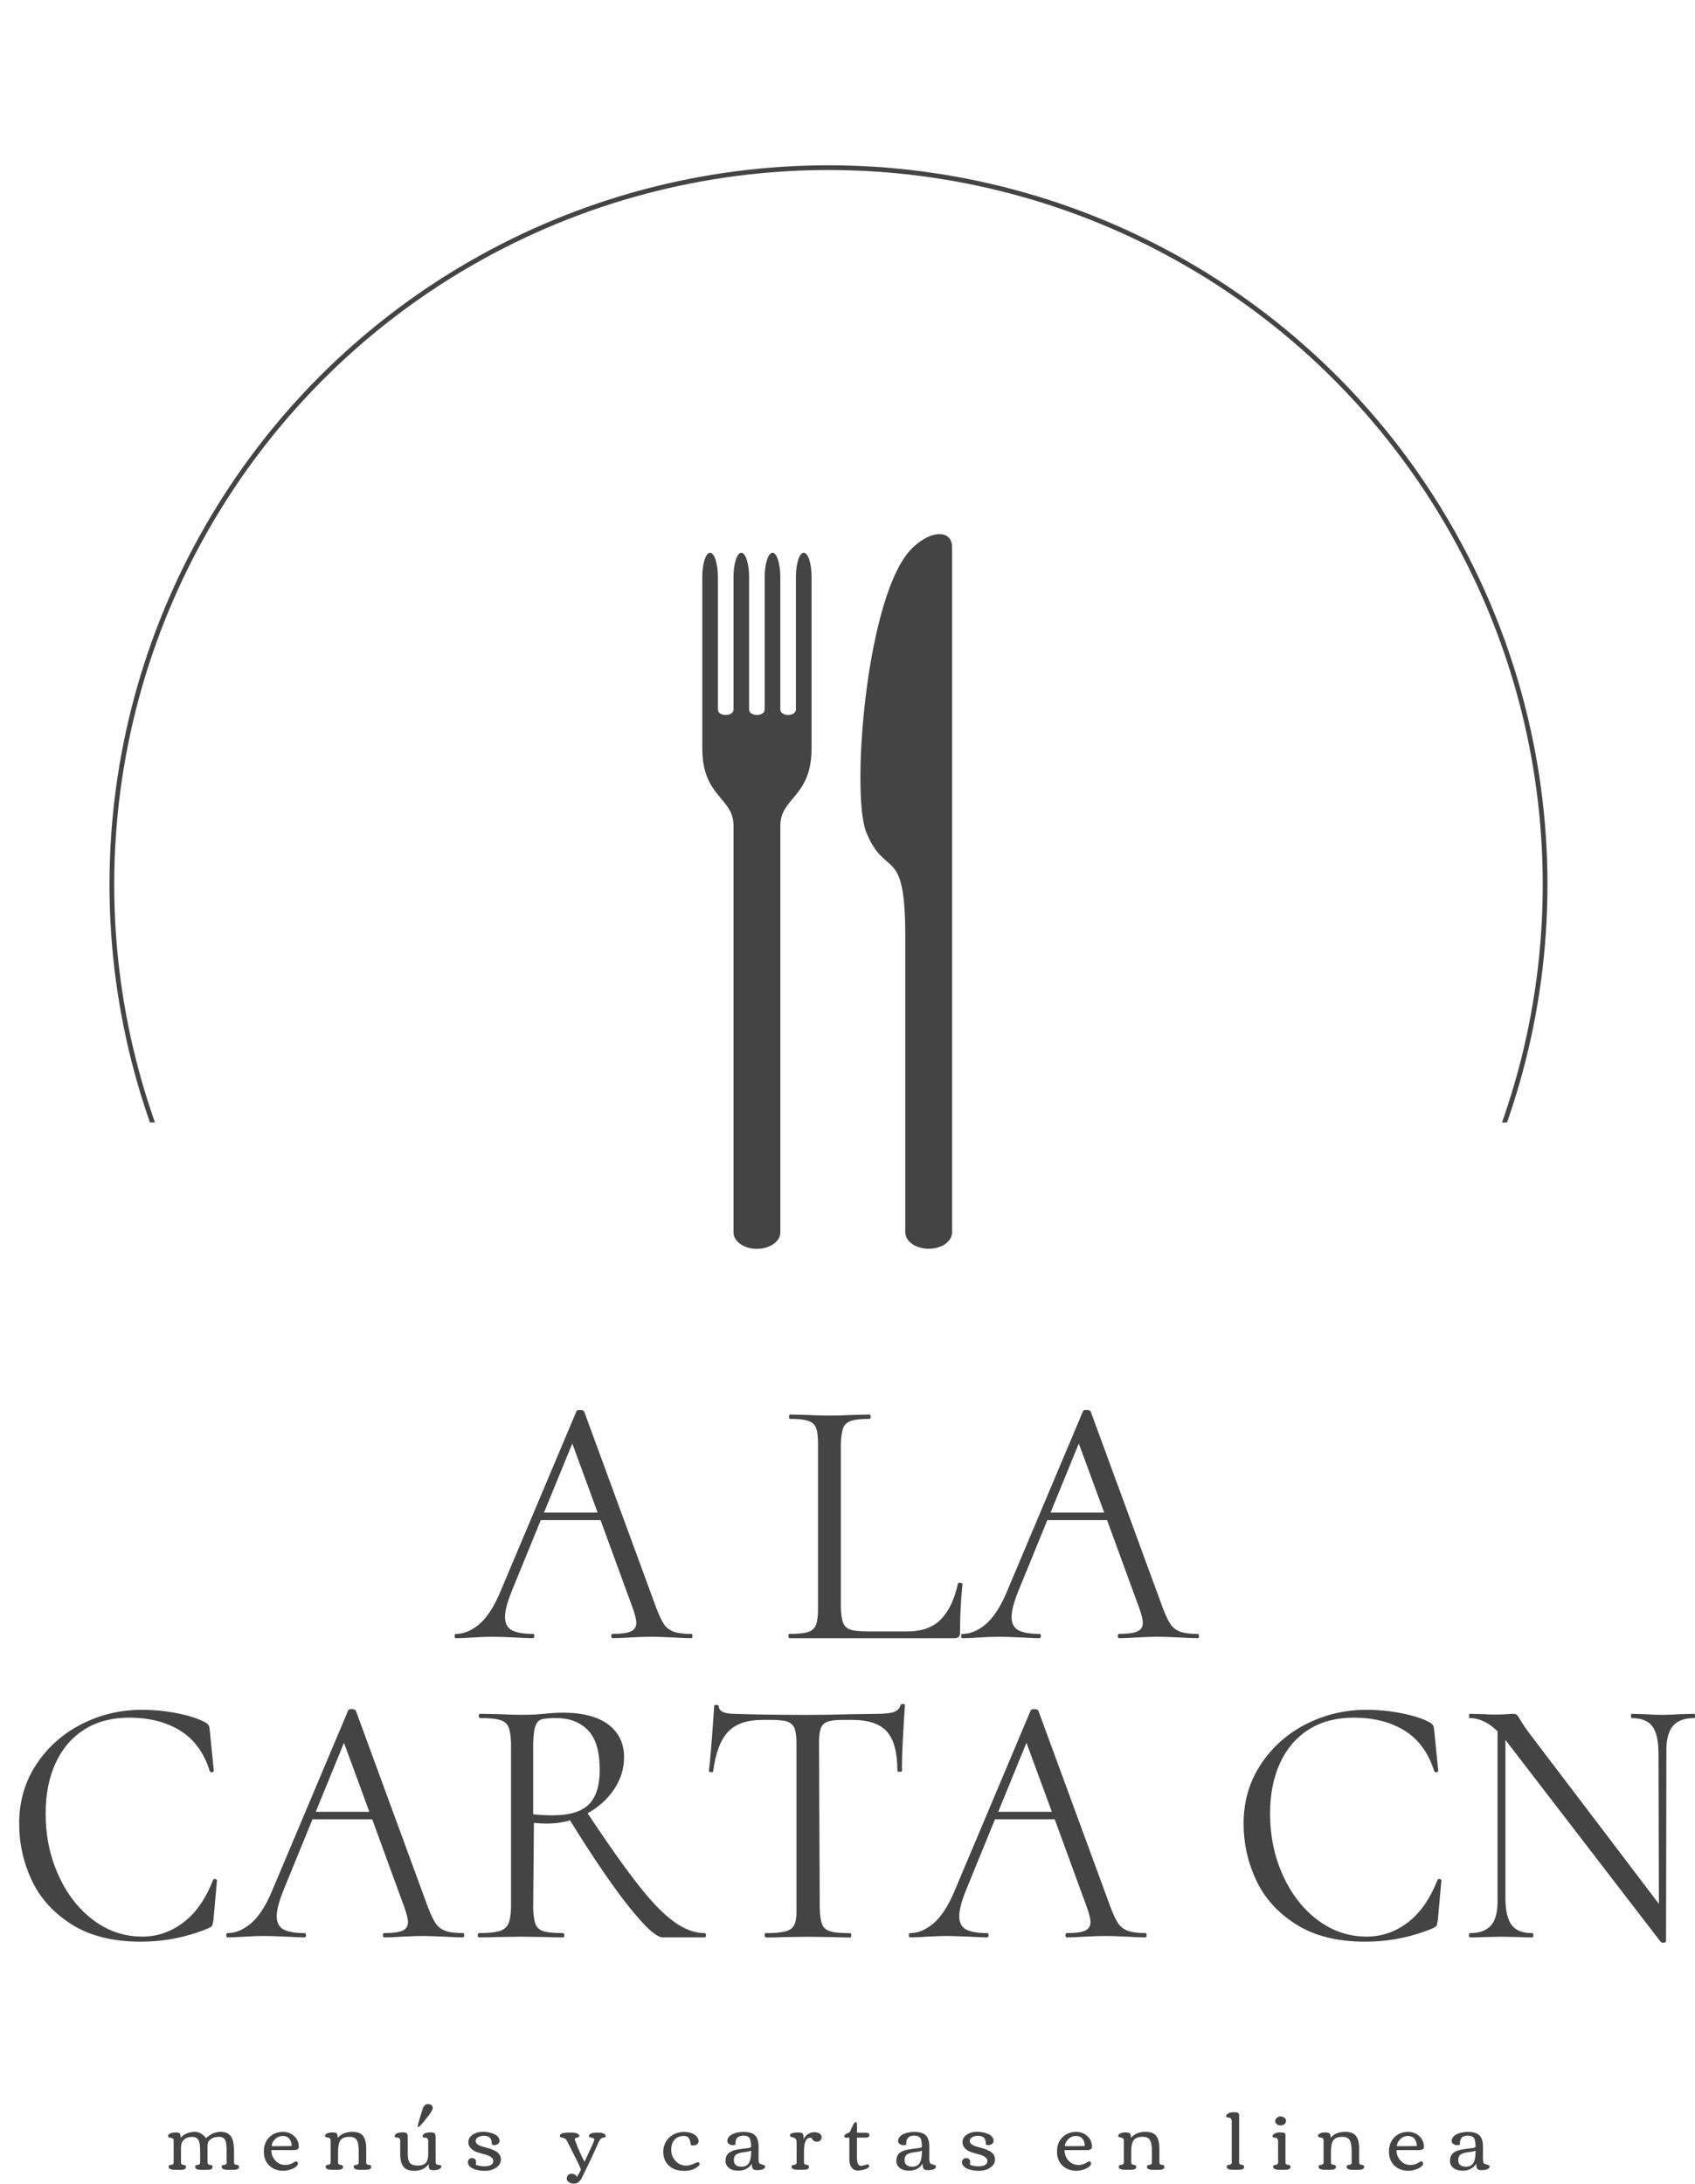 <svg xmlns="http://www.w3.org/2000/svg" xmlns:xlink="http://www.w3.org/1999/xlink" id="Capa_1" data-name="Capa 1" viewBox="0 0 705.55 908.61"><defs><style>      .cls-1, .cls-2 {        stroke-width: 0px;      }      .cls-1, .cls-3 {        fill: none;      }      .cls-4 {        clip-path: url(#clippath-1);      }      .cls-5 {        clip-path: url(#clippath);      }      .cls-2 {        fill: #444;      }      .cls-3 {        stroke: #444;        stroke-width: 1.97px;      }    </style><clipPath id="clippath"><rect class="cls-1" width="689.97" height="467.04"></rect></clipPath><clipPath id="clippath-1"><rect class="cls-1" x="44.74" y="68.62" width="600" height="599.38"></rect></clipPath></defs><g class="cls-5"><g class="cls-4"><circle class="cls-3" cx="344.86" cy="368.06" r="298.3"></circle></g></g><path class="cls-2" d="M705.25,713.09c.2,0,.3.3.3.89s-.1.9-.3.9c-4.07,0-7.05,1.11-8.93,3.34-1.89,2.23-2.78,5.84-2.68,10.8l-.15,78.62c0,.2-.12.38-.36.52-.25.15-.48.23-.68.23-.59,0-1.04-.2-1.34-.6l-63.44-82.48-1.04-1.35v66.42c.1,4.96.99,8.54,2.68,10.72,1.7,2.18,4.53,3.26,8.5,3.26.29,0,.44.3.44.9s-.15.89-.44.89c-2.28,0-4.07-.05-5.37-.15l-7.44-.15-7.29.15c-1.3.1-3.23.15-5.81.15-.3,0-.45-.3-.45-.89s.15-.9.45-.9c3.97,0,6.9-1.08,8.79-3.26,1.88-2.19,2.78-5.76,2.68-10.72v-69.98c-3.77-3.67-7.59-5.5-11.46-5.5-.3,0-.45-.3-.45-.9s.15-.89.45-.89l5.96.15c1.09.1,2.63.15,4.62.15,1.79,0,3.3-.05,4.54-.15,1.24-.1,2.21-.15,2.9-.15s1.21.17,1.56.51c.35.35.82,1.08,1.41,2.17,1.09,1.78,2.24,3.48,3.43,5.07l54.19,71.32-.15-63.14c-.1-5.06-.99-8.69-2.68-10.87-1.68-2.17-4.51-3.27-8.48-3.27-.2,0-.3-.3-.3-.9s.1-.89.3-.89l5.35.15c2.98.19,5.46.29,7.45.29,1.79,0,4.16-.1,7.14-.29l6.11-.15ZM568.27,807.92c-11.61,0-21.21-2.41-28.8-7.22-7.6-4.81-13.13-10.95-16.6-18.39-3.48-7.44-5.22-15.28-5.22-23.52,0-9.23,2.39-17.44,7.16-24.64,4.76-7.2,11.04-12.78,18.83-16.75,7.79-3.97,16.15-5.96,25.09-5.96,4.86,0,9.73.47,14.59,1.41,4.86.95,8.78,2.21,11.76,3.79.8.5,1.3.95,1.49,1.33.2.4.35,1.15.45,2.24l1.64,16.53c0,.4-.23.61-.68.66-.44.05-.76-.07-.96-.36-2.39-7.65-6.49-13.29-12.29-16.9-5.8-3.62-12.92-5.43-21.36-5.43-7.15,0-13.33,1.63-18.54,4.9-5.22,3.28-9.21,7.92-11.99,13.93-2.78,6.01-4.16,13.03-4.16,21.07,0,9.32,1.78,17.91,5.35,25.76,3.58,7.84,8.42,14.04,14.53,18.6,6.1,4.56,12.87,6.84,20.32,6.84,6.25,0,11.96-1.96,17.11-5.88,5.16-3.92,9.28-9.8,12.36-17.64.1-.39.4-.54.9-.44.49.09.74.29.74.59l-1.49,16.53c-.2,1.29-.4,2.09-.6,2.38-.19.3-.73.65-1.62,1.06-8.93,3.67-18.27,5.5-28,5.5M427.27,725.16l-11.76,28.73h22.33l-10.58-28.73ZM476.85,804.35c.29,0,.43.3.43.9s-.15.89-.43.89c-1.69,0-4.23-.1-7.6-.3-3.97-.19-7.05-.29-9.23-.29s-5.06.1-8.63.29c-3.17.2-5.61.3-7.29.3-.4,0-.6-.3-.6-.89s.2-.9.6-.9c3.57,0,6.1-.34,7.59-1.03,1.49-.69,2.23-1.88,2.23-3.57,0-1.29-.5-3.33-1.49-6.11l-13.4-36.64h-24.86l-12.06,29.48c-1.89,4.67-2.83,8.3-2.83,10.88s.97,4.51,2.9,5.5c1.94.99,4.84,1.49,8.71,1.49.4,0,.6.3.6.9s-.25.89-.75.89c-1.19,0-3.57-.1-7.14-.3-4.17-.19-7.35-.29-9.54-.29-2.38,0-5.15.1-8.33.29-2.78.2-5.06.3-6.84.3-.4,0-.6-.3-.6-.89s.2-.9.6-.9c3.17,0,6.32-1.28,9.45-3.86s5.98-6.79,8.56-12.65l32.17-76.24c.2-.3.65-.45,1.34-.45.9,0,1.49.2,1.79.6l30.08,81.89c1.18,3.08,2.25,5.31,3.19,6.69.95,1.39,2.26,2.41,3.96,3.05,1.68.64,4.16.96,7.44.96M318.88,806.15c-.4,0-.6-.3-.6-.89s.15-.9.45-.9c3.77,0,6.55-.25,8.33-.73,1.8-.5,3.01-1.47,3.66-2.9.64-1.45.91-3.66.81-6.63v-68.93c0-2.69-.27-4.7-.81-6.03-.55-1.34-1.52-2.26-2.9-2.75-1.39-.5-3.58-.75-6.56-.75h-3.87c-6.46,0-11.24,1.66-14.36,4.99-3.12,3.32-5.19,8.81-6.18,16.45,0,.19-.2.29-.6.29-.79,0-1.19-.15-1.19-.43.49-3.28,1.23-12.31,2.23-27.1,0-.3.25-.45.75-.45.3,0,.57.05.81.15.25.1.38.25.38.45,0,2.09,2.24,3.13,6.71,3.13,8.04.29,18.1.44,30.22.44,5.46,0,11.57-.1,18.32-.29l10.43-.15c3.28,0,5.66-.25,7.14-.75,1.5-.49,2.44-1.48,2.83-2.98.2-.29.58-.41,1.13-.36.54.04.76.26.66.66-.3,3.97-.59,8.93-.89,14.89-.3,5.96-.4,10.03-.3,12.21,0,.3-.32.45-.96.45s-.98-.15-.98-.45c0-7.55-1.44-12.96-4.32-16.23-2.88-3.28-7.74-4.92-14.59-4.92h-4.02c-2.89,0-5,.27-6.33.83-1.34.54-2.24,1.48-2.68,2.82-.45,1.34-.68,3.39-.68,6.17l.3,68.65c.1,3.08.44,5.31,1.04,6.71.6,1.38,1.74,2.32,3.43,2.83,1.68.49,4.46.73,8.33.73.2,0,.3.3.3.9s-.1.89-.3.89c-3.08,0-5.46-.05-7.15-.15l-10.57-.15-10.27.15c-1.68.1-4.06.15-7.14.15M221.94,754.92c2.68.29,5.36.43,8.04.43,6.95,0,11.96-1.49,15.03-4.46,3.08-2.98,4.62-7.84,4.62-14.59,0-7.54-1.63-13-4.9-16.38-3.28-3.37-7.7-5.05-13.25-5.05-2.79,0-4.77.17-5.96.51-1.2.35-2.07,1.24-2.62,2.68-.54,1.44-.86,3.9-.96,7.37v29.5ZM293.26,804.34c.4,0,.6.3.6.9s-.2.89-.6.89h-17.42c-2.59,0-7.28-4.27-14.08-12.8-6.8-8.54-14.96-20.5-24.48-35.89-3.08.9-6.36,1.34-9.84,1.34-1.48,0-3.22-.1-5.2-.3l-.3,35.59c.1,3.08.45,5.31,1.04,6.71.6,1.38,1.72,2.33,3.36,2.83,1.63.49,4.29.74,7.97.74.39,0,.59.3.59.9s-.15.89-.44.89c-3.08,0-5.52-.05-7.31-.15l-10.12-.15-10.27.15c-1.78.1-4.22.15-7.3.15-.4,0-.6-.3-.6-.89s.2-.9.6-.9c3.77,0,6.55-.27,8.33-.81,1.8-.54,3.04-1.51,3.73-2.9.69-1.4,1.09-3.58,1.19-6.56v-68.93c-.1-2.98-.45-5.16-1.04-6.56-.6-1.39-1.77-2.36-3.5-2.9-1.73-.54-4.49-.81-8.26-.81-.4,0-.6-.3-.6-.9s.2-.89.6-.89l7.29.15c4.17.19,7.5.29,9.97.29,2.09,0,3.95-.05,5.58-.14,1.64-.1,2.97-.2,3.96-.3,2.88-.3,5.41-.45,7.59-.45,8.23,0,14.53,1.64,18.91,4.92,4.37,3.27,6.56,7.84,6.56,13.7,0,4.66-1.37,9.06-4.1,13.18-2.73,4.12-6.42,7.47-11.09,10.05,8.43,12.7,15.46,22.63,21.07,29.78,5.61,7.15,10.59,12.28,14.97,15.41,4.36,3.12,8.58,4.68,12.65,4.68M143.18,725.16l-11.76,28.73h22.33l-10.57-28.73ZM192.76,804.35c.29,0,.44.3.44.9s-.15.89-.44.89c-1.7,0-4.23-.1-7.59-.3-3.97-.19-7.05-.29-9.24-.29s-5.07.1-8.63.29c-3.18.2-5.61.3-7.3.3-.4,0-.6-.3-.6-.89s.2-.9.6-.9c3.57,0,6.1-.34,7.58-1.03,1.49-.69,2.24-1.88,2.24-3.57,0-1.29-.5-3.33-1.49-6.11l-13.4-36.64h-24.86l-12.06,29.48c-1.88,4.67-2.83,8.3-2.83,10.88s.97,4.51,2.9,5.5c1.94.99,4.84,1.49,8.71,1.49.39,0,.59.3.59.9s-.25.89-.74.89c-1.19,0-3.57-.1-7.14-.3-4.17-.19-7.35-.29-9.53-.29-2.38,0-5.15.1-8.33.29-2.78.2-5.06.3-6.86.3-.39,0-.59-.3-.59-.89s.2-.9.59-.9c3.18,0,6.33-1.28,9.46-3.86,3.13-2.58,5.98-6.79,8.56-12.65l32.17-76.24c.19-.3.64-.45,1.34-.45.89,0,1.49.2,1.79.6l30.06,81.89c1.2,3.08,2.26,5.31,3.21,6.69.94,1.39,2.26,2.41,3.95,3.05,1.68.64,4.17.96,7.45.96M58.61,807.92c-11.62,0-21.23-2.41-28.82-7.22-7.59-4.81-13.12-10.95-16.61-18.39-3.47-7.44-5.2-15.28-5.2-23.52,0-9.23,2.38-17.44,7.14-24.64,4.76-7.2,11.04-12.78,18.83-16.75,7.79-3.97,16.15-5.96,25.09-5.96,4.86,0,9.73.47,14.61,1.41,4.86.95,8.78,2.21,11.76,3.79.79.5,1.29.95,1.49,1.33.19.4.34,1.15.44,2.24l1.64,16.53c0,.4-.22.61-.66.66-.45.05-.78-.07-.98-.36-2.38-7.65-6.47-13.29-12.27-16.9-5.82-3.62-12.94-5.43-21.37-5.43-7.15,0-13.33,1.63-18.55,4.9-5.2,3.28-9.2,7.92-11.98,13.93-2.78,6.01-4.17,13.03-4.17,21.07,0,9.32,1.79,17.91,5.37,25.76,3.57,7.84,8.41,14.04,14.51,18.6,6.11,4.56,12.88,6.84,20.32,6.84,6.26,0,11.96-1.96,17.13-5.88,5.16-3.92,9.28-9.8,12.35-17.64.1-.39.4-.54.9-.44.49.09.74.29.74.59l-1.49,16.53c-.19,1.29-.39,2.09-.59,2.38-.2.3-.75.65-1.64,1.06-8.93,3.67-18.26,5.5-27.99,5.5M449.06,600.64l-11.76,28.74h22.33l-10.58-28.74ZM498.65,679.85c.29,0,.43.3.43.89s-.15.9-.43.9c-1.7,0-4.23-.1-7.6-.3-3.97-.2-7.05-.3-9.24-.3s-5.06.1-8.63.3c-3.17.2-5.61.3-7.29.3-.4,0-.6-.3-.6-.9s.2-.89.6-.89c3.57,0,6.1-.35,7.59-1.04,1.48-.7,2.23-1.89,2.23-3.58,0-1.29-.5-3.33-1.49-6.1l-13.4-36.62h-24.86l-12.06,29.48c-1.89,4.66-2.83,8.29-2.83,10.87s.97,4.52,2.9,5.51c1.94.99,4.84,1.49,8.71,1.49.4,0,.6.3.6.89s-.25.9-.75.9c-1.19,0-3.57-.1-7.14-.3-4.17-.2-7.35-.3-9.54-.3-2.38,0-5.15.1-8.33.3-2.78.2-5.06.3-6.86.3-.39,0-.59-.3-.59-.9s.2-.89.59-.89c3.18,0,6.33-1.29,9.46-3.87,3.13-2.59,5.98-6.81,8.56-12.66l32.17-76.24c.2-.29.65-.43,1.34-.43.9,0,1.49.2,1.79.59l30.07,81.9c1.19,3.08,2.26,5.31,3.2,6.71.94,1.38,2.26,2.4,3.96,3.05,1.68.64,4.16.96,7.45.96M328.59,681.65c-.2,0-.33-.3-.38-.9-.05-.59.07-.89.38-.89,3.47,0,6.02-.25,7.67-.74,1.64-.5,2.75-1.47,3.34-2.9.6-1.45.9-3.66.9-6.63v-68.94c0-2.98-.27-5.16-.83-6.54-.54-1.4-1.63-2.36-3.26-2.9-1.65-.55-4.15-.83-7.52-.83-.3,0-.45-.3-.45-.89s.15-.9.45-.9l6.54.15c3.97.2,7.2.3,9.68.3s5.85-.1,9.82-.3l7.15-.15c.2,0,.3.3.3.9s-.1.89-.3.89c-3.57,0-6.17.27-7.81.83-1.64.54-2.74,1.53-3.28,2.98-.55,1.43-.88,3.64-.98,6.62v68.19c.1,2.88.43,4.99.98,6.33.54,1.34,1.56,2.26,3.05,2.75,1.48.5,3.87.75,7.14.75h16.38c6.16,0,10.87-1.69,14.14-5.07,3.28-3.37,5.62-8.28,7.01-14.74,0-.3.24-.45.74-.45.3,0,.58.05.83.15.24.1.36.25.36.45-.69,6.45-1.03,13.2-1.03,20.24,0,.8-.2,1.38-.59,1.72-.4.35-1.05.53-1.94.53h-68.49ZM238.22,600.64l-11.78,28.74h22.33l-10.55-28.74ZM287.79,679.85c.3,0,.45.3.45.89s-.15.9-.45.9c-1.68,0-4.22-.1-7.59-.3-3.97-.2-7.05-.3-9.22-.3s-5.07.1-8.65.3c-3.17.2-5.6.3-7.3.3-.39,0-.59-.3-.59-.9s.2-.89.59-.89c3.58,0,6.11-.35,7.6-1.04,1.49-.7,2.24-1.89,2.24-3.58,0-1.29-.5-3.33-1.49-6.1l-13.4-36.62h-24.88l-12.06,29.48c-1.88,4.66-2.83,8.29-2.83,10.87s.97,4.52,2.9,5.51c1.94.99,4.84,1.49,8.73,1.49.39,0,.59.3.59.89s-.25.9-.74.9c-1.19,0-3.58-.1-7.16-.3-4.16-.2-7.33-.3-9.52-.3-2.39,0-5.17.1-8.35.3-2.78.2-5.06.3-6.84.3-.4,0-.6-.3-.6-.9s.2-.89.6-.89c3.18,0,6.33-1.29,9.46-3.87,3.13-2.59,5.98-6.81,8.56-12.66l32.16-76.24c.2-.29.65-.43,1.34-.43.9,0,1.5.2,1.79.59l30.08,81.9c1.2,3.08,2.26,5.31,3.2,6.71.95,1.38,2.26,2.4,3.94,3.05,1.7.64,4.17.96,7.45.96"></path><path class="cls-2" d="M334.54,230.01c-1.79,0-3.24,4.5-3.24,10.06v55.26c0,1.19-1.46,2.18-3.24,2.18s-3.25-.99-3.25-2.21v-55.23c0-5.52-1.45-10.06-3.24-10.06s-3.27,4.5-3.27,10.06v55.26c0,1.19-1.46,2.18-3.24,2.18s-3.25-.99-3.25-2.21v-55.23c0-5.52-1.45-10.06-3.24-10.06s-3.24,4.5-3.24,10.06v55.26c0,1.19-1.45,2.18-3.27,2.18s-3.24-.99-3.24-2.21v-55.23c0-5.52-1.46-10.06-3.25-10.06s-3.24,4.5-3.24,10.06v71.34c0,20.35,13,20.35,13,32.13v169.28c0,3.77,4.37,6.82,9.73,6.82s9.76-3.04,9.76-6.82v-169.25c0-11.81,13-11.81,13-32.16v-71.34c0-5.56-1.45-10.06-3.27-10.06M380.07,227.73c-19.49,18.2-25.97,102.61-19.49,118.55,8.07,19.85,16.25,4.57,16.25,43.34v123.16c0,3.77,4.37,6.82,9.76,6.82s9.73-3.05,9.73-6.82V227.69c0-6.82-7.94-7.71-16.21,0M614.2,894.9c-.73.27-1.56.46-2.48.55-.92.1-1.65.22-2.16.36-.53.14-.97.31-1.32.51-.82.48-1.23,1.3-1.23,2.45,0,1.85,1.08,2.77,3.23,2.77,1.86,0,3.04-.89,3.54-2.66.29-1.01.43-2.34.43-3.98M606.39,892.6c-.41,0-.87-.16-1.37-.47-.5-.32-.75-.74-.75-1.25s.15-.99.44-1.45c.29-.45.67-.82,1.14-1.11.46-.28,1-.52,1.61-.72,1.12-.35,2.33-.53,3.62-.53,2.18,0,3.76.48,4.74,1.44.98.96,1.48,2.55,1.48,4.77l-.02,4.77c0,1.15.14,1.88.43,2.16.08.08.32.18.71.3,1.1.34,1.66.6,1.66.78,0,1.13-1.16,1.7-3.48,1.7-.87,0-1.44-.2-1.7-.59-.27-.38-.41-1.08-.43-2.11-.48.87-1.22,1.58-2.21,2.11-.99.54-2.05.81-3.19.81s-2.08-.14-2.87-.44c-.78-.29-1.42-.76-1.91-1.41-.49-.65-.74-1.35-.74-2.11s.09-1.35.26-1.82c.17-.46.39-.85.65-1.16.26-.31.62-.59,1.07-.84.44-.24.86-.43,1.25-.59.39-.14.9-.27,1.5-.39.9-.17,1.66-.29,2.27-.36.61-.07.93-.11.96-.12.06-.01.42-.05,1.1-.12s1.2-.22,1.59-.43c0-2.05-.27-3.38-.82-4-.48-.54-1.28-.81-2.4-.81s-1.93.28-2.5.84c-.55.57-.82,1.47-.82,2.69v.36c-.44.05-.86.08-1.27.08M589.75,892.94c-.02-1.24-.35-2.25-.98-3.02-.62-.77-1.53-1.16-2.74-1.16s-2.25.43-3.14,1.29c-.9.86-1.38,1.85-1.43,2.95h3.78c1.68,0,3.19-.02,4.51-.06M580.39,901.07c-1.48-1.46-2.23-3.41-2.23-5.84s.75-4.38,2.24-5.9c1.5-1.51,3.42-2.27,5.75-2.27,1.84,0,3.4.6,4.66,1.79,1.27,1.18,1.9,2.68,1.9,4.48,0,.87-.68,1.31-2.06,1.31h-9.35c.02,1.74.59,3.21,1.7,4.41,1.1,1.19,2.5,1.79,4.2,1.79,1.12,0,2.21-.33,3.27-.98.56-.35.92-.53,1.08-.53s.32.08.53.24c.2.15.3.34.3.57,0,.59-.38,1.14-1.14,1.64-.76.5-1.6.88-2.51,1.11-.91.24-1.72.36-2.41.36-2.45,0-4.42-.74-5.91-2.2M553.11,902.84h-1.4c-1.41.01-2.28-.2-2.62-.63-.15-.19-.23-.42-.23-.69s.11-.47.33-.57c.21-.11.45-.17.72-.18.26-.01.5-.1.71-.26.22-.15.33-.4.33-.75v-9.22c0-.63-.39-1.01-1.16-1.12-.54-.09-.87-.19-.98-.29-.12-.1-.18-.28-.18-.55s.19-.5.57-.72c.63-.38,1.43-.57,2.39-.57s1.59.14,1.86.41c.27.28.41.89.41,1.84,1.47-1.67,3.5-2.5,6.09-2.5,2.1,0,3.6.57,4.47,1.71.88,1.15,1.33,2.88,1.33,5.21v5.82c0,.62.34.95,1.04.99.69.04,1.04.32,1.04.84,0,.58-.33.95-.99,1.1-.5.1-1.19.15-2.06.15h-1.38c-1.41.01-2.28-.2-2.62-.63-.15-.19-.23-.42-.23-.69s.1-.47.32-.57c.22-.11.46-.17.72-.18.27-.01.51-.1.72-.26.22-.15.33-.4.33-.75v-4.7c0-2-.24-3.47-.71-4.41-.51-1.04-1.55-1.56-3.11-1.56-1.89,0-3.17.5-3.85,1.5-.63.95-.95,2.46-.95,4.54v4.62c0,.62.35.95,1.04.99.7.04,1.05.32,1.05.84,0,.59-.33.96-.99,1.1-.47.1-1.15.15-2.02.15M534.17,902.84h-1.38c-1.41.01-2.28-.2-2.62-.63-.15-.19-.23-.42-.23-.69s.11-.47.32-.57c.21-.11.45-.17.72-.18.26-.01.5-.1.72-.26.21-.15.32-.4.32-.75v-8.7c0-.98-.38-1.51-1.14-1.58-.08-.01-.18-.02-.3-.03-.11,0-.2-.02-.26-.03-.05,0-.11,0-.2-.03-.08-.02-.14-.04-.18-.06-.04-.02-.08-.04-.12-.07-.08-.05-.12-.2-.12-.46s.16-.51.5-.78c.61-.49,1.43-.74,2.45-.74.95,0,1.51.04,1.67.11.17.08.31.16.43.24.22.15.33.44.33.86v11.28c0,.62.35.95,1.04.99.7.04,1.05.32,1.05.84,0,.59-.33.96-.98,1.1-.49.1-1.17.15-2.03.15M530.79,882.57c0-.47.23-.91.69-1.32.46-.42.96-.63,1.5-.63s1.07.17,1.58.51c.51.33.77.77.77,1.32s-.22,1-.65,1.37c-.43.37-.96.56-1.58.56s-1.16-.17-1.62-.51c-.46-.34-.69-.77-.69-1.29M514.86,902.84h-1.38c-1.41.01-2.29-.2-2.62-.63-.15-.19-.23-.42-.23-.69s.11-.47.33-.57c.21-.11.45-.17.71-.18.26-.01.5-.1.71-.26.22-.15.33-.4.33-.75v-17.06c0-.98-.39-1.51-1.18-1.58-.07-.02-.16-.03-.29-.04-.12-.01-.2-.02-.25-.02-.06-.01-.13-.02-.21-.03-.08-.02-.14-.04-.18-.06-.03-.02-.07-.05-.1-.09-.07-.06-.11-.22-.11-.47s.16-.5.5-.77c.6-.5,1.41-.75,2.44-.75,1.09,0,1.73.07,1.91.2.37.26.56.6.56,1.02v19.65c0,.62.35.95,1.04.99.69.04,1.03.32,1.03.84,0,.59-.32.96-.96,1.1-.5.1-1.18.15-2.05.15M469.94,902.84h-1.39c-1.41.01-2.29-.2-2.62-.63-.15-.19-.22-.42-.22-.69s.11-.47.33-.57c.21-.11.45-.17.71-.18.27-.01.51-.1.72-.26.22-.15.33-.4.33-.75v-9.22c0-.63-.39-1.01-1.17-1.12-.53-.09-.86-.19-.98-.29-.11-.1-.16-.28-.16-.55s.19-.5.57-.72c.63-.38,1.43-.57,2.39-.57s1.59.14,1.87.41c.27.28.41.89.41,1.84,1.47-1.67,3.5-2.5,6.09-2.5,2.1,0,3.59.57,4.47,1.71.88,1.15,1.32,2.88,1.32,5.21v5.82c0,.62.34.95,1.04.99.69.04,1.04.32,1.04.84,0,.58-.33.95-.99,1.1-.5.1-1.19.15-2.06.15h-1.38c-1.41.01-2.28-.2-2.62-.63-.15-.19-.23-.42-.23-.69s.11-.47.32-.57c.22-.11.46-.17.72-.18.26-.01.5-.1.72-.26.21-.15.32-.4.32-.75v-4.7c0-2-.23-3.47-.69-4.41-.52-1.04-1.56-1.56-3.11-1.56-1.89,0-3.17.5-3.85,1.5-.63.95-.95,2.46-.95,4.54v4.62c0,.62.35.95,1.04.99.69.04,1.04.32,1.04.84,0,.59-.33.96-.98,1.1-.48.1-1.16.15-2.03.15M451.56,892.94c-.02-1.24-.34-2.25-.96-3.02-.63-.77-1.54-1.16-2.74-1.16s-2.25.43-3.16,1.29c-.9.86-1.38,1.85-1.43,2.95h3.78c1.68,0,3.19-.02,4.51-.06M442.22,901.07c-1.5-1.46-2.24-3.41-2.24-5.84s.75-4.38,2.25-5.9c1.5-1.51,3.42-2.27,5.75-2.27,1.84,0,3.39.6,4.66,1.79,1.26,1.18,1.9,2.68,1.9,4.48,0,.87-.69,1.31-2.07,1.31h-9.36c.03,1.74.59,3.21,1.7,4.41,1.11,1.19,2.51,1.79,4.2,1.79,1.12,0,2.21-.33,3.27-.98.56-.35.92-.53,1.08-.53.15,0,.33.08.53.24.2.15.3.34.3.57,0,.59-.38,1.14-1.15,1.64-.75.5-1.59.88-2.51,1.11-.91.24-1.71.36-2.41.36-2.44,0-4.4-.74-5.89-2.2M407.38,901.37c2.42,0,3.62-.75,3.62-2.24,0-1.11-1.09-1.99-3.28-2.63-.41-.12-.91-.26-1.49-.42-1.08-.29-1.82-.51-2.2-.66-.95-.36-1.75-.89-2.41-1.59-.65-.7-.98-1.53-.98-2.5,0-1.23.59-2.26,1.76-3.09,1.18-.81,2.6-1.22,4.27-1.22s3.16.3,4.57.89c.7.29,1.27.69,1.71,1.2.43.52.65,1.06.65,1.62s-.22,1.01-.66,1.34c-.45.33-.92.5-1.4.5s-.79-.04-.95-.13c-.16-.09-.24-.3-.24-.63,0-2.09-1.11-3.13-3.31-3.13-.91,0-1.71.21-2.39.62-.67.4-1.01.92-1.01,1.56,0,1.02,1.05,1.82,3.16,2.41.33.09.74.2,1.22.32.47.13.91.26,1.31.38.39.12.81.27,1.25.44.43.17.9.39,1.39.66.48.26.87.55,1.17.88.7.7,1.05,1.56,1.05,2.57s-.34,1.87-1.02,2.6c-1.34,1.43-3.28,2.15-5.81,2.15-1.65,0-3.17-.27-4.55-.8-.72-.28-1.28-.67-1.72-1.17-.43-.49-.65-1.02-.65-1.58s.17-1,.53-1.31c.36-.3.77-.45,1.22-.45s.84.14,1.16.42c.31.28.47.62.47,1.04s-.03.86-.11,1.34c1.14.42,2.36.63,3.65.63M383.74,894.9c-.73.27-1.56.46-2.48.55-.92.1-1.65.22-2.16.36-.53.14-.97.31-1.33.51-.82.48-1.23,1.3-1.23,2.45,0,1.85,1.08,2.77,3.23,2.77,1.87,0,3.04-.89,3.54-2.66.29-1.01.44-2.34.44-3.98M375.93,892.6c-.4,0-.85-.16-1.35-.47-.5-.32-.75-.74-.75-1.25s.15-.99.44-1.45c.29-.45.67-.82,1.13-1.11.46-.28,1-.52,1.61-.72,1.12-.35,2.33-.53,3.62-.53,2.17,0,3.75.48,4.74,1.44.98.96,1.47,2.55,1.47,4.77l-.02,4.77c0,1.15.15,1.88.44,2.16.08.08.32.18.72.3,1.09.34,1.64.6,1.64.78,0,1.13-1.16,1.7-3.47,1.7-.88,0-1.44-.2-1.7-.59-.26-.38-.41-1.08-.44-2.11-.48.87-1.22,1.58-2.21,2.11-.99.54-2.05.81-3.17.81s-2.1-.14-2.89-.44c-.78-.29-1.42-.76-1.91-1.41-.49-.65-.73-1.35-.73-2.11s.09-1.35.27-1.82c.17-.46.38-.85.63-1.16.26-.31.62-.59,1.07-.84.44-.24.86-.43,1.25-.59.39-.14.89-.27,1.5-.39.9-.17,1.66-.29,2.27-.36.62-.07.94-.11.97-.12.06-.01.42-.05,1.1-.12.68-.07,1.21-.22,1.59-.43,0-2.05-.28-3.38-.83-4-.48-.54-1.28-.81-2.39-.81s-1.94.28-2.5.84c-.55.57-.83,1.47-.83,2.69l.02.36c-.45.05-.88.08-1.28.08M353.55,898.49v-9.02l-.99.02c-.4,0-.69-.04-.87-.12-.18-.07-.27-.23-.27-.46s.1-.46.31-.66c.21-.2.45-.35.72-.46.74-.3,1.18-.55,1.32-.77.15-.21.37-.67.66-1.39.72-1.77,1.32-2.66,1.81-2.66.25,0,.4.27.44.8.03.53.05.94.06,1.22,0,.28,0,.7-.02,1.25-.01.56-.01.95-.01,1.16l3.85.02c.38,0,.7.09.95.28.26.19.39.44.39.75s-.12.55-.38.72c-.25.18-.57.27-.95.27h-3.86l-.02,8.26c0,2.34.59,3.5,1.76,3.5.32,0,.8-.1,1.44-.3.63-.2,1.05-.3,1.25-.3.44,0,.66.25.66.75,0,.4-.52.8-1.56,1.2-1.04.4-2.11.6-3.2.6s-1.95-.43-2.58-1.28c-.61-.85-.92-1.98-.92-3.37M333.75,902.84h-1.4c-1.4.01-2.27-.2-2.62-.63-.15-.19-.22-.42-.22-.69s.11-.47.33-.57c.21-.11.45-.17.72-.18.26-.01.5-.1.71-.26.22-.15.33-.4.33-.75v-7.99c0-.95-.12-1.54-.35-1.77-.23-.22-.43-.37-.59-.44-.15-.06-.4-.14-.74-.24-.33-.09-.6-.19-.81-.29-.21-.1-.32-.25-.32-.43,0-.86,1.16-1.29,3.47-1.29.98,0,1.61.17,1.87.51.26.34.39,1.12.39,2.34.37-.92.98-1.65,1.82-2.18.85-.53,1.72-.8,2.6-.8s1.62.2,2.2.59c.58.38.87.86.87,1.45s-.19,1.06-.57,1.41c-.37.35-.83.52-1.38.52s-1.02-.14-1.41-.43c-.39-.29-.65-.67-.77-1.15-.28-.04-.51-.06-.69-.06-1.68,0-2.53,1.93-2.53,5.8v4.44c0,.62.35.95,1.04.99.7.04,1.05.32,1.05.84,0,.59-.33.96-.98,1.1-.49.1-1.17.15-2.03.15M312.66,894.9c-.73.27-1.56.46-2.48.55-.92.1-1.64.22-2.16.36-.53.14-.97.31-1.32.51-.82.48-1.23,1.3-1.23,2.45,0,1.85,1.08,2.77,3.23,2.77,1.86,0,3.04-.89,3.54-2.66.29-1.01.43-2.34.43-3.98M304.85,892.6c-.4,0-.85-.16-1.35-.47-.5-.32-.75-.74-.75-1.25s.14-.99.44-1.45c.29-.45.66-.82,1.12-1.11.46-.28,1-.52,1.61-.72,1.12-.35,2.33-.53,3.62-.53,2.17,0,3.76.48,4.74,1.44.98.96,1.48,2.55,1.48,4.77l-.02,4.77c0,1.15.14,1.88.43,2.16.08.08.32.18.72.3,1.09.34,1.64.6,1.64.78,0,1.13-1.16,1.7-3.48,1.7-.87,0-1.44-.2-1.7-.59-.26-.38-.41-1.08-.43-2.11-.48.87-1.22,1.58-2.21,2.11-.99.54-2.05.81-3.17.81s-2.09-.14-2.89-.44c-.78-.29-1.42-.76-1.91-1.41-.49-.65-.74-1.35-.74-2.11s.08-1.35.26-1.82c.18-.46.4-.85.65-1.16.26-.31.62-.59,1.07-.84.44-.24.86-.43,1.25-.59.39-.14.9-.27,1.5-.39.9-.17,1.66-.29,2.27-.36.62-.07.94-.11.96-.12.06-.01.42-.05,1.1-.12.68-.07,1.22-.22,1.59-.43,0-2.05-.27-3.38-.82-4-.48-.54-1.28-.81-2.4-.81s-1.93.28-2.5.84c-.55.57-.82,1.47-.82,2.69v.36c-.44.05-.86.08-1.27.08M290.49,899.7c.48,0,.72.23.72.68,0,.25-.08.46-.23.62-1.43,1.53-3.49,2.29-6.18,2.29s-4.8-.73-6.36-2.18c-1.57-1.45-2.36-3.37-2.36-5.76,0-1.57.38-2.98,1.14-4.24.76-1.27,1.8-2.25,3.1-2.96,1.32-.71,2.77-1.07,4.36-1.07,2.23,0,3.95.58,5.16,1.73.63.61.95,1.33.95,2.15,0,.49-.2.89-.6,1.22-.41.34-.89.51-1.44.51s-.97-.05-1.22-.15c-.08-1.21-.33-2.15-.75-2.8-.42-.65-1.13-.98-2.14-.98-1.64,0-2.93.52-3.86,1.57-.92,1.04-1.38,2.45-1.38,4.21s.59,3.3,1.77,4.6c1.19,1.3,2.69,1.95,4.5,1.95,1.07,0,2.38-.38,3.93-1.12.34-.17.64-.26.9-.26M243.3,899.53c2.73-5.77,4.09-8.81,4.09-9.13s-.12-.55-.36-.68c-.23-.13-.49-.2-.77-.22-.75-.07-1.12-.29-1.12-.66,0-.98,1.15-1.47,3.46-1.47h.65c1.04,0,1.79.17,2.23.51.45.33.67.64.67.93s-.16.46-.48.52c-.67.12-1.18.31-1.5.56-.33.26-.65.73-.97,1.4-.31.68-.83,1.84-1.56,3.47-.74,1.64-1.34,2.97-1.84,4.01l-3.47,7.13c-.37.78-.84,1.43-1.41,1.94-.58.51-1.27.76-2.05.76s-1.48-.19-2.06-.59c-.59-.4-.89-.91-.89-1.52s.19-1.11.56-1.47c.37-.36.84-.54,1.4-.54s1.07.14,1.52.42c.44.28.67.63.69,1.04.86-1.38,1.44-2.44,1.73-3.2-.45-1.25-1.48-3.45-3.09-6.57-1.61-3.13-2.5-4.87-2.67-5.24-.17-.36-.32-.61-.45-.75-.12-.14-.28-.26-.47-.35-.2-.1-.36-.17-.5-.21-.13-.05-.34-.11-.63-.18-.29-.08-.52-.14-.69-.2-.18-.05-.27-.21-.27-.5,0-.93,1.27-1.4,3.82-1.4,1.55,0,2.55.08,2.99.24.85.3,1.28.7,1.28,1.2,0,.33-.33.55-.96.67-.64.13-.96.37-.96.71,0,.05.19.56.57,1.54,1.24,3.21,2.42,5.81,3.52,7.8M201.68,901.37c2.42,0,3.64-.75,3.64-2.24,0-1.11-1.09-1.99-3.28-2.63-.41-.12-.91-.26-1.49-.42-1.08-.29-1.81-.51-2.2-.66-.94-.36-1.74-.89-2.41-1.59-.66-.7-.99-1.53-.99-2.5,0-1.23.59-2.26,1.78-3.09,1.18-.81,2.61-1.22,4.27-1.22s3.15.3,4.57.89c.7.29,1.27.69,1.72,1.2.43.52.65,1.06.65,1.62s-.22,1.01-.66,1.34c-.45.33-.92.5-1.4.5s-.8-.04-.95-.13c-.16-.09-.24-.3-.24-.63,0-2.09-1.1-3.13-3.31-3.13-.91,0-1.71.21-2.39.62-.68.4-1.02.92-1.02,1.56,0,1.02,1.06,1.82,3.17,2.41.33.09.73.2,1.2.32.48.13.92.26,1.31.38.4.12.82.27,1.26.44.43.17.89.39,1.38.66.48.26.88.55,1.17.88.7.7,1.05,1.56,1.05,2.57s-.34,1.87-1.02,2.6c-1.34,1.43-3.28,2.15-5.82,2.15-1.64,0-3.16-.27-4.55-.8-.7-.28-1.27-.67-1.7-1.17-.43-.49-.65-1.02-.65-1.58s.18-1,.53-1.31c.35-.3.76-.45,1.22-.45s.83.14,1.14.42c.32.28.48.62.48,1.04s-.03.86-.1,1.34c1.14.42,2.35.63,3.64.63M169.73,889.3v6.54c0,1.47.12,2.51.35,3.12.24.61.51,1.05.81,1.31.62.53,1.66.8,3.13.8s2.53-.37,3.2-1.11c.68-.75,1.02-2.01,1.02-3.76v-5.46c0-.8-.4-1.23-1.19-1.28-.62-.03-.96-.1-1.02-.21-.07-.1-.11-.21-.11-.34,0-.53.31-.94.95-1.22.63-.28,1.38-.42,2.24-.42s1.46.11,1.77.34c.3.24.45.8.45,1.69l.02,10.35c0,.73.39,1.12,1.17,1.17.54.03.87.09.99.16.12.08.18.27.18.57s-.18.56-.53.81c-.64.43-1.47.65-2.48.65s-1.65-.15-1.89-.45c-.24-.31-.36-1.02-.36-2.14-1.3,1.89-3.3,2.84-5.99,2.84-2.11,0-3.62-.57-4.51-1.71-.89-1.13-1.34-2.89-1.34-5.28v-5.54c0-.8-.38-1.23-1.14-1.28-.63-.03-.99-.1-1.05-.21-.06-.1-.09-.21-.09-.34,0-.53.31-.94.93-1.22.62-.28,1.37-.42,2.24-.42s1.45.11,1.77.34c.31.24.47.8.47,1.69M176.13,876.96c.11-.33.35-.66.72-.99.37-.32.81-.49,1.33-.49s.97.15,1.37.45c.4.3.6.73.6,1.28s-.69,1.71-2.08,3.5c-2.05,2.66-3.37,4.13-3.94,4.42l-.23-.23v-.07c0-.5.34-1.86,1.02-4.07.68-2.21,1.08-3.48,1.2-3.81M139.78,902.84h-1.39c-1.41.01-2.29-.2-2.62-.63-.15-.19-.22-.42-.22-.69s.1-.47.31-.57c.22-.11.47-.17.72-.18.27-.01.51-.1.72-.26.21-.15.32-.4.32-.75v-9.22c0-.63-.39-1.01-1.16-1.12-.54-.09-.87-.19-.98-.29-.11-.1-.16-.28-.16-.55s.18-.5.56-.72c.64-.38,1.44-.57,2.41-.57s1.59.14,1.87.41c.27.28.41.89.41,1.84,1.47-1.67,3.5-2.5,6.09-2.5,2.1,0,3.59.57,4.47,1.71.87,1.15,1.31,2.88,1.31,5.21v5.82c0,.62.35.95,1.05.99.69.04,1.04.32,1.04.84,0,.58-.34.95-1.01,1.1-.49.1-1.17.15-2.05.15h-1.38c-1.41.01-2.28-.2-2.62-.63-.15-.19-.23-.42-.23-.69s.11-.47.32-.57c.22-.11.46-.17.72-.18.26-.01.5-.1.72-.26.21-.15.32-.4.32-.75v-4.7c0-2-.23-3.47-.69-4.41-.52-1.04-1.56-1.56-3.11-1.56-1.89,0-3.17.5-3.85,1.5-.63.95-.95,2.46-.95,4.54v4.62c0,.62.35.95,1.04.99.69.04,1.04.32,1.04.84,0,.59-.33.96-.98,1.1-.48.1-1.16.15-2.03.15M121.4,892.94c-.02-1.24-.34-2.25-.97-3.02-.63-.77-1.54-1.16-2.74-1.16s-2.25.43-3.16,1.29c-.9.86-1.38,1.85-1.43,2.95h3.77c1.69,0,3.19-.02,4.52-.06M112.06,901.07c-1.5-1.46-2.24-3.41-2.24-5.84s.75-4.38,2.25-5.9c1.5-1.51,3.42-2.27,5.75-2.27,1.84,0,3.39.6,4.66,1.79,1.26,1.18,1.9,2.68,1.9,4.48,0,.87-.69,1.31-2.07,1.31h-9.36c.02,1.74.59,3.21,1.7,4.41,1.11,1.19,2.51,1.79,4.2,1.79,1.12,0,2.21-.33,3.26-.98.56-.35.93-.53,1.09-.53.15,0,.33.08.52.24.2.15.3.34.3.57,0,.59-.38,1.14-1.14,1.64-.75.5-1.59.88-2.51,1.11-.91.24-1.72.36-2.41.36-2.45,0-4.41-.74-5.9-2.2M74.44,902.84h-1.4c-1.41.01-2.29-.2-2.62-.63-.15-.19-.23-.42-.23-.69s.11-.47.33-.57c.21-.11.45-.17.71-.18.27-.01.51-.1.72-.26.22-.15.33-.4.33-.75v-9.22c0-.32-.12-.57-.38-.73-.24-.16-.5-.25-.78-.27-.77-.04-1.16-.28-1.16-.72,0-.72.71-1.2,2.14-1.45.32-.06.62-.09.9-.09.92,0,1.52.14,1.79.41.27.28.41.89.41,1.84,1.48-1.66,3.5-2.48,6.05-2.48.88,0,1.74.27,2.57.8s1.48,1.16,1.95,1.87c1.82-1.79,3.86-2.68,6.11-2.68,2.6,0,4.25,1.11,4.95,3.32.39,1.2.59,2.83.59,4.89v4.53c0,.62.35.95,1.04.99.7.04,1.05.32,1.05.84,0,.59-.32.96-.98,1.1-.49.1-1.17.15-2.03.15h-1.38c-1.41.01-2.29-.2-2.62-.63-.16-.19-.24-.42-.24-.69s.11-.47.33-.57c.21-.11.45-.17.72-.18.26-.01.5-.1.72-.26.21-.15.32-.4.32-.75v-4.98c0-2.46-.28-4.02-.83-4.69-.51-.66-1.25-.99-2.21-.99s-1.79.12-2.5.38c-.7.26-1.28.66-1.73,1.19-.45.53-.68,1.16-.68,1.88v7.22c0,.62.34.95,1.04.99.7.04,1.04.32,1.04.84,0,.59-.32.96-.96,1.1-.5.1-1.18.15-2.05.15h-1.38c-1.41.01-2.29-.2-2.62-.63-.15-.19-.23-.42-.23-.69s.11-.47.32-.57c.22-.11.46-.17.72-.18.26-.01.5-.1.72-.26.21-.15.32-.4.32-.75v-4.81c0-2.03-.18-3.42-.53-4.18-.52-1.11-1.41-1.67-2.65-1.67-1.55,0-2.74.39-3.56,1.19-.82.78-1.23,1.9-1.23,3.36v6.12c0,.62.34.95,1.04.99.69.04,1.04.32,1.04.84,0,.59-.32.96-.96,1.1-.5.1-1.18.15-2.03.15"></path></svg>